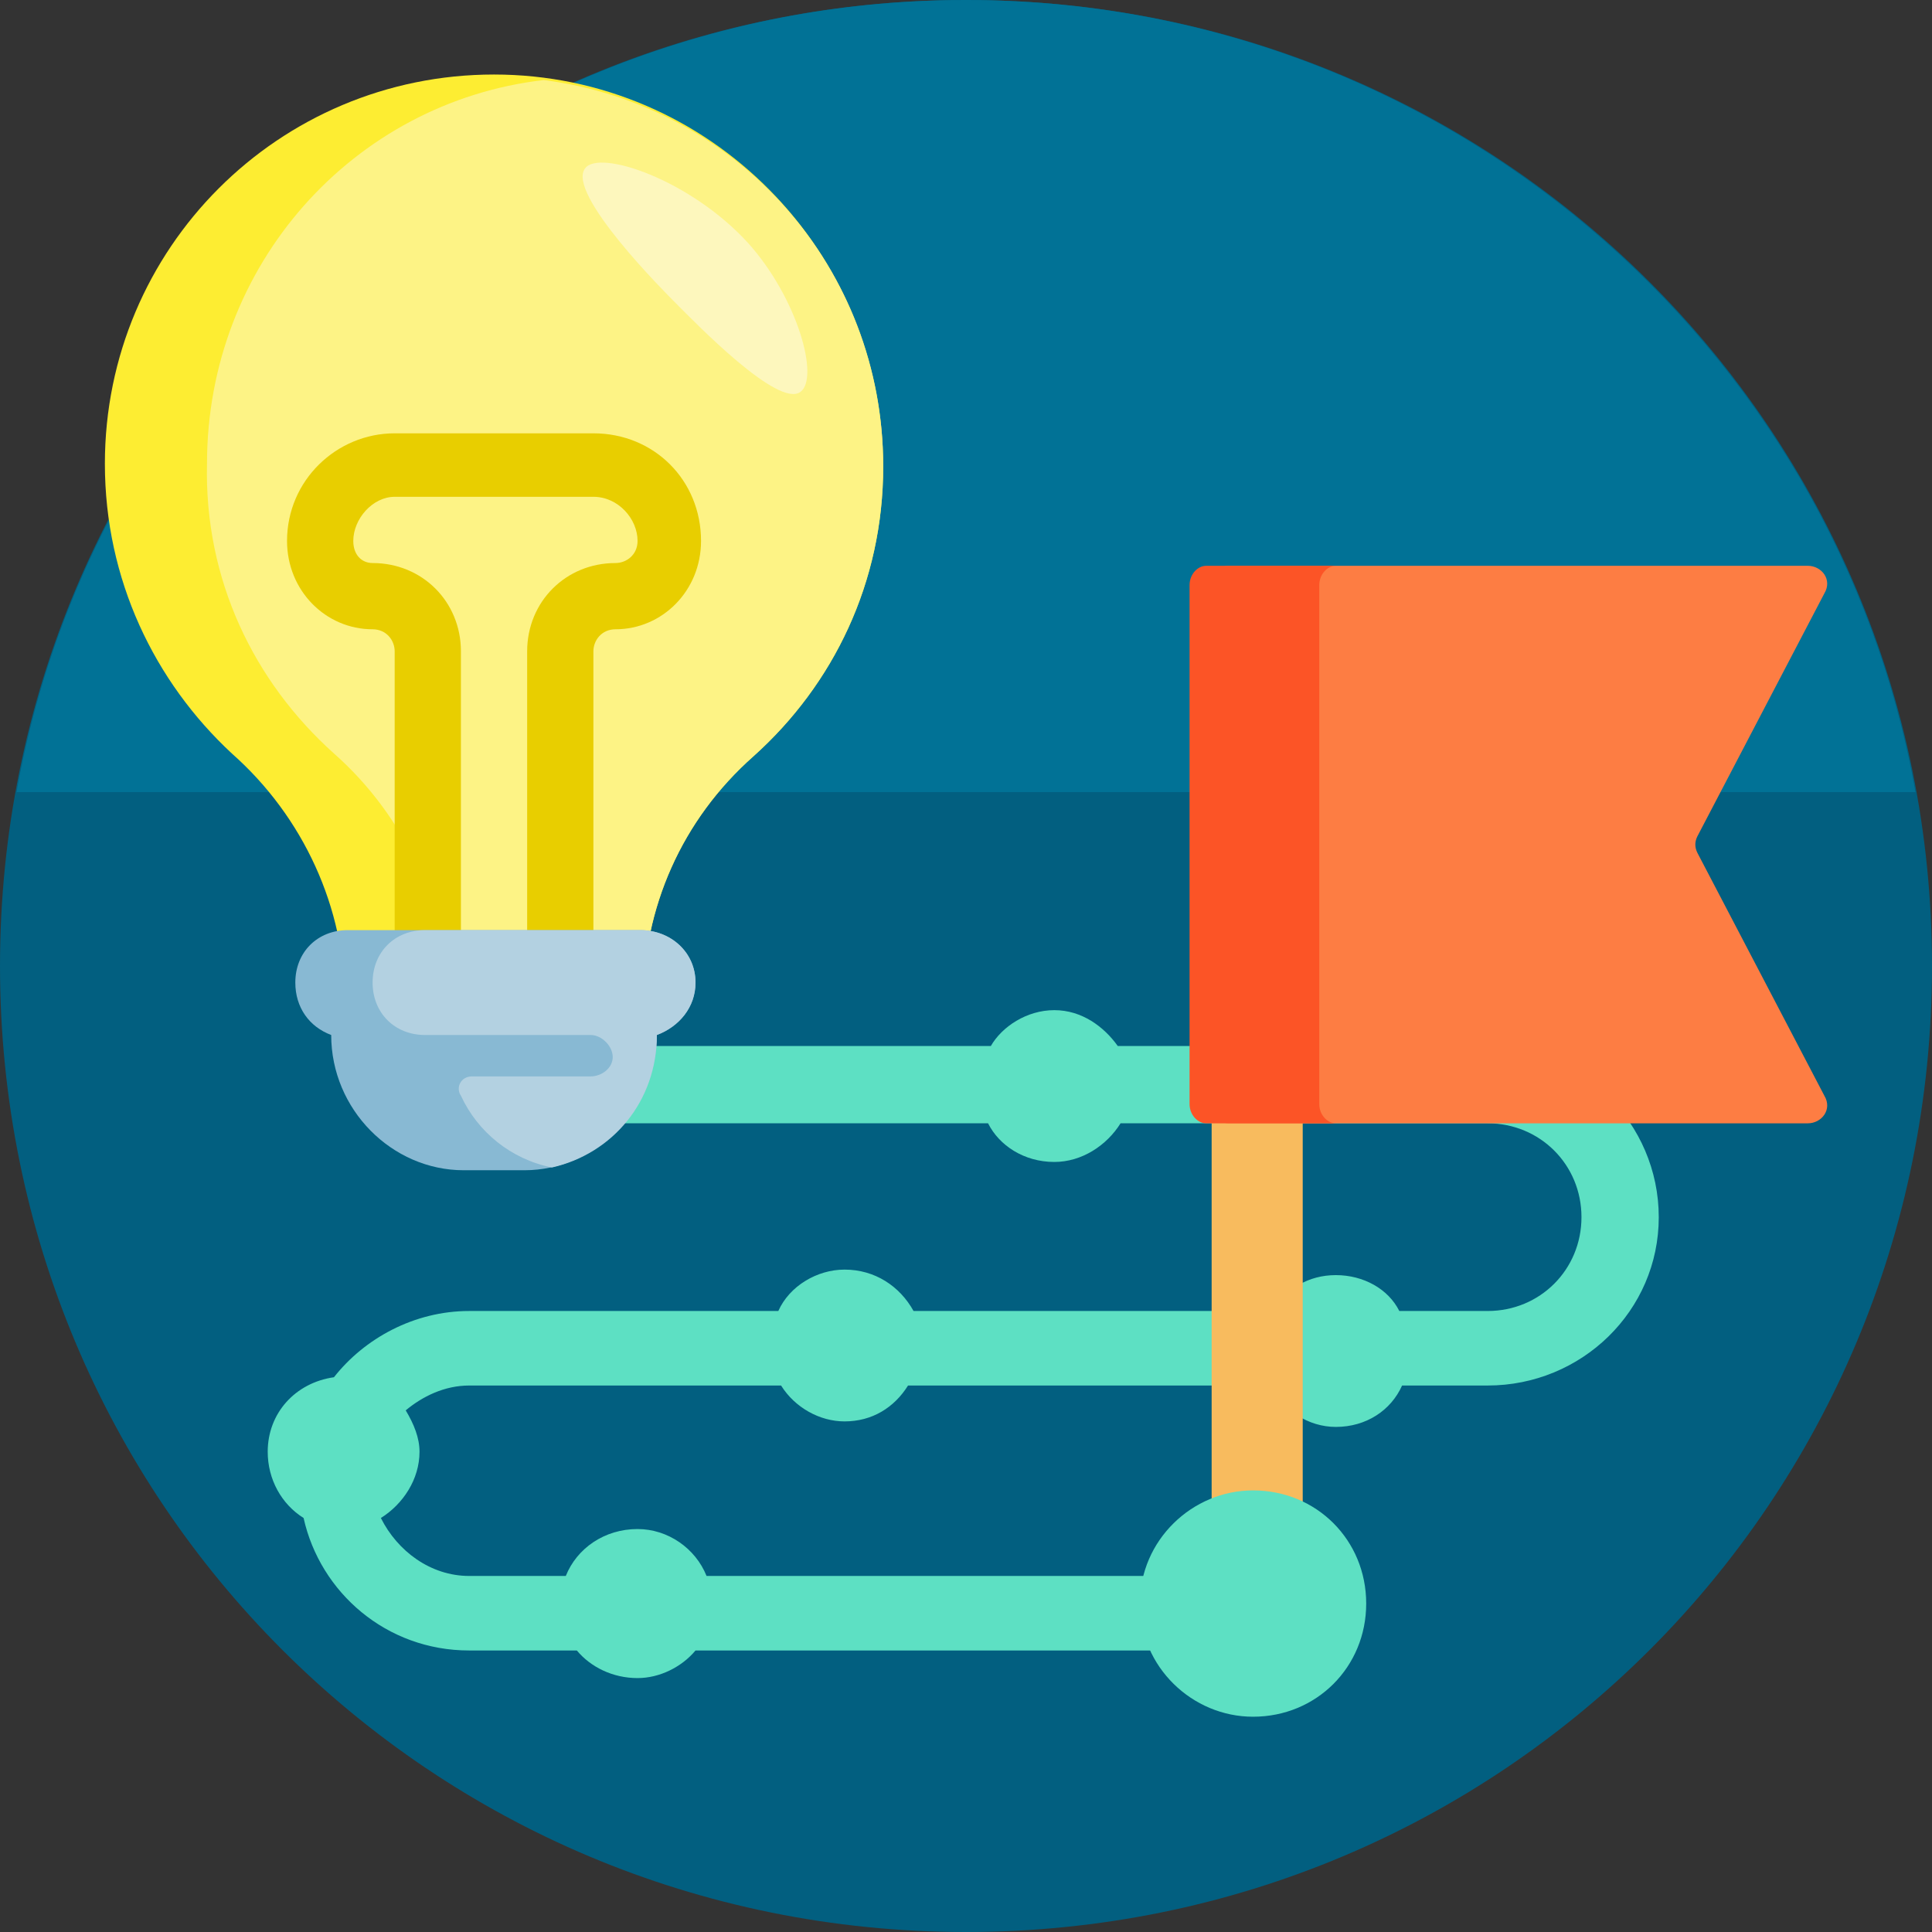 <svg version="1.2" xmlns="http://www.w3.org/2000/svg" viewBox="0 0 70 70" width="70" height="70"><rect x="0" y="0" width="70" height="70" fill="#333333" stroke="none"/><style>.a{fill:#025f80}.b{fill:#017296}.c{fill:#5de0c3}.d{fill:#f8bb5e}.e{fill:#fd7d43}.f{fill:#fc5426}.g{fill:#fded32}.h{fill:#fdf385}.i{fill:#fdf7bd}.j{fill:#e8ce00}.k{fill:#88b9d3}.l{fill:#b3d1e1}</style><path fill-rule="evenodd" class="a" d="m35 70c-19.4 0-35-15.6-35-35 0-19.4 15.6-35 35-35 19.4 0 35 15.6 35 35 0 19.4-15.6 35-35 35z"/><path class="b" d="m35 0c17.2 0 31.5 12.4 34.4 28.7h-68.8c2.9-16.3 17.2-28.7 34.4-28.7z"/><path class="c" d="m60.1 44.1c0 3.4-2.8 6.1-6.2 6.1h-3.1c-0.4 0.9-1.3 1.5-2.4 1.5-1 0-1.9-0.6-2.4-1.5h-13.1c-0.5 0.8-1.3 1.3-2.3 1.3-0.9 0-1.8-0.5-2.3-1.3h-11.3c-0.9 0-1.7 0.4-2.3 0.9 0.3 0.5 0.5 1 0.5 1.5 0 1-0.6 1.9-1.4 2.4 0.6 1.2 1.8 2.1 3.2 2.1h3.5c0.4-1 1.4-1.7 2.6-1.7 1.1 0 2.1 0.7 2.5 1.7h20.8c0.7 0 1.4 0.6 1.4 1.3 0 0.8-0.7 1.4-1.4 1.4h-21.2c-0.5 0.6-1.3 1-2.1 1-0.9 0-1.7-0.4-2.2-1h-3.9c-3 0-5.4-2.1-6-4.8-0.8-0.5-1.3-1.4-1.3-2.4 0-1.4 1-2.5 2.4-2.7 1.1-1.4 2.9-2.4 4.9-2.4h11.2c0.4-0.9 1.4-1.5 2.4-1.5 1.1 0 2 0.6 2.5 1.5h13c0.5-0.8 1.3-1.3 2.3-1.3 1 0 1.9 0.5 2.3 1.3h3.2c1.9 0 3.4-1.5 3.4-3.4 0-1.9-1.5-3.4-3.4-3.4h-13.3c-0.5 0.8-1.4 1.4-2.4 1.4-1.1 0-2-0.6-2.4-1.4h-18.1c-0.8 0-1.4-0.6-1.4-1.4 0-0.7 0.6-1.4 1.4-1.4h18.2c0.4-0.7 1.3-1.3 2.3-1.3 1 0 1.8 0.6 2.3 1.3h13.4c3.4 0 6.2 2.8 6.2 6.2z"/><path fill-rule="evenodd" class="d" d="m47.2 25.6v31.9h-3.3v-31.9z"/><path class="e" d="m65.5 40.7h-21c-0.3 0-0.6-0.3-0.6-0.7v-18.8c0-0.4 0.3-0.7 0.6-0.7h21c0.5 0 0.9 0.5 0.6 1l-4.6 8.8c-0.1 0.2-0.1 0.4 0 0.6l4.6 8.8c0.3 0.5-0.1 1-0.6 1z"/><path class="f" d="m48.4 40.7h-4.7c-0.3 0-0.6-0.3-0.6-0.7v-18.8c0-0.4 0.3-0.7 0.6-0.7h4.7c-0.3 0-0.6 0.3-0.6 0.7v18.8c0 0.4 0.3 0.7 0.6 0.7z"/><path fill-rule="evenodd" class="c" d="m45.4 62.2c-2.2 0-4.1-1.8-4.1-4.1 0-2.3 1.9-4.1 4.1-4.1 2.3 0 4.1 1.8 4.1 4.1 0 2.3-1.8 4.1-4.1 4.1z"/><path class="g" d="m27.3 27.4c-2.6 2.3-4 5.5-4 8.9v0.3h-10.8v-0.3c0-3.4-1.5-6.7-4.1-9-2.8-2.6-4.6-6.3-4.6-10.5 0-7.8 6.3-14.1 14.1-14.1 7.8 0 14.1 6.4 14.1 14.2 0 4.2-1.8 7.9-4.7 10.5z"/><path class="h" d="m23.3 36.3v0.3h-7.1v-0.3c0-3.4-1.5-6.7-4.1-9-2.9-2.6-4.7-6.3-4.6-10.5 0-7.2 5.3-13.1 12.2-13.9 7 0.9 12.3 6.8 12.3 14 0 4.2-1.8 7.9-4.7 10.5-2.6 2.3-4 5.5-4 8.9z"/><path class="i" d="m21.2 6.1c0.5-0.7 3.8 0.4 5.9 2.7 1.8 2 2.6 4.9 1.9 5.4-0.8 0.6-3.8-2.5-4.5-3.2-0.4-0.4-4-4-3.3-4.9z"/><path class="j" d="m21.5 15.7h-7.2c-2.1 0-3.9 1.7-3.9 3.9 0 1.8 1.4 3.2 3.1 3.2 0.5 0 0.8 0.4 0.8 0.8v10.3c0 1.7 1.5 3.2 3.2 3.2h0.8c1.8 0 3.2-1.5 3.2-3.2v-10.3c0-0.4 0.3-0.8 0.8-0.8 1.7 0 3.1-1.4 3.1-3.2 0-2.2-1.7-3.9-3.9-3.9zm0.8 4.7c-1.8 0-3.2 1.4-3.2 3.2v10.3c0 0.4-0.4 0.8-0.8 0.8h-0.8c-0.4 0-0.8-0.4-0.8-0.8v-10.3c0-1.8-1.4-3.2-3.2-3.2-0.4 0-0.7-0.3-0.7-0.8 0-0.8 0.7-1.6 1.5-1.6h7.2c0.9 0 1.6 0.8 1.6 1.6 0 0.5-0.4 0.8-0.8 0.8z"/><path class="k" d="m25.2 35.6c0 0.9-0.6 1.6-1.4 1.9 0 2.7-2.2 4.9-4.8 4.9h-2.2c-2.6 0-4.8-2.2-4.8-4.9-0.8-0.3-1.3-1-1.3-1.9 0-1.1 0.8-1.9 1.9-1.9h10.6c1.1 0 2 0.8 2 1.9z"/><path class="l" d="m25.2 35.6c0 0.9-0.6 1.6-1.4 1.9 0 2.4-1.6 4.3-3.8 4.8-1.5-0.3-2.7-1.3-3.3-2.6-0.2-0.3 0-0.7 0.4-0.7h4.3c0.4 0 0.8-0.3 0.8-0.7 0-0.4-0.4-0.8-0.8-0.8h-6c-1.1 0-1.9-0.8-1.9-1.9 0-1.1 0.8-1.9 1.9-1.9h7.8c1.1 0 2 0.8 2 1.9z"/></svg>